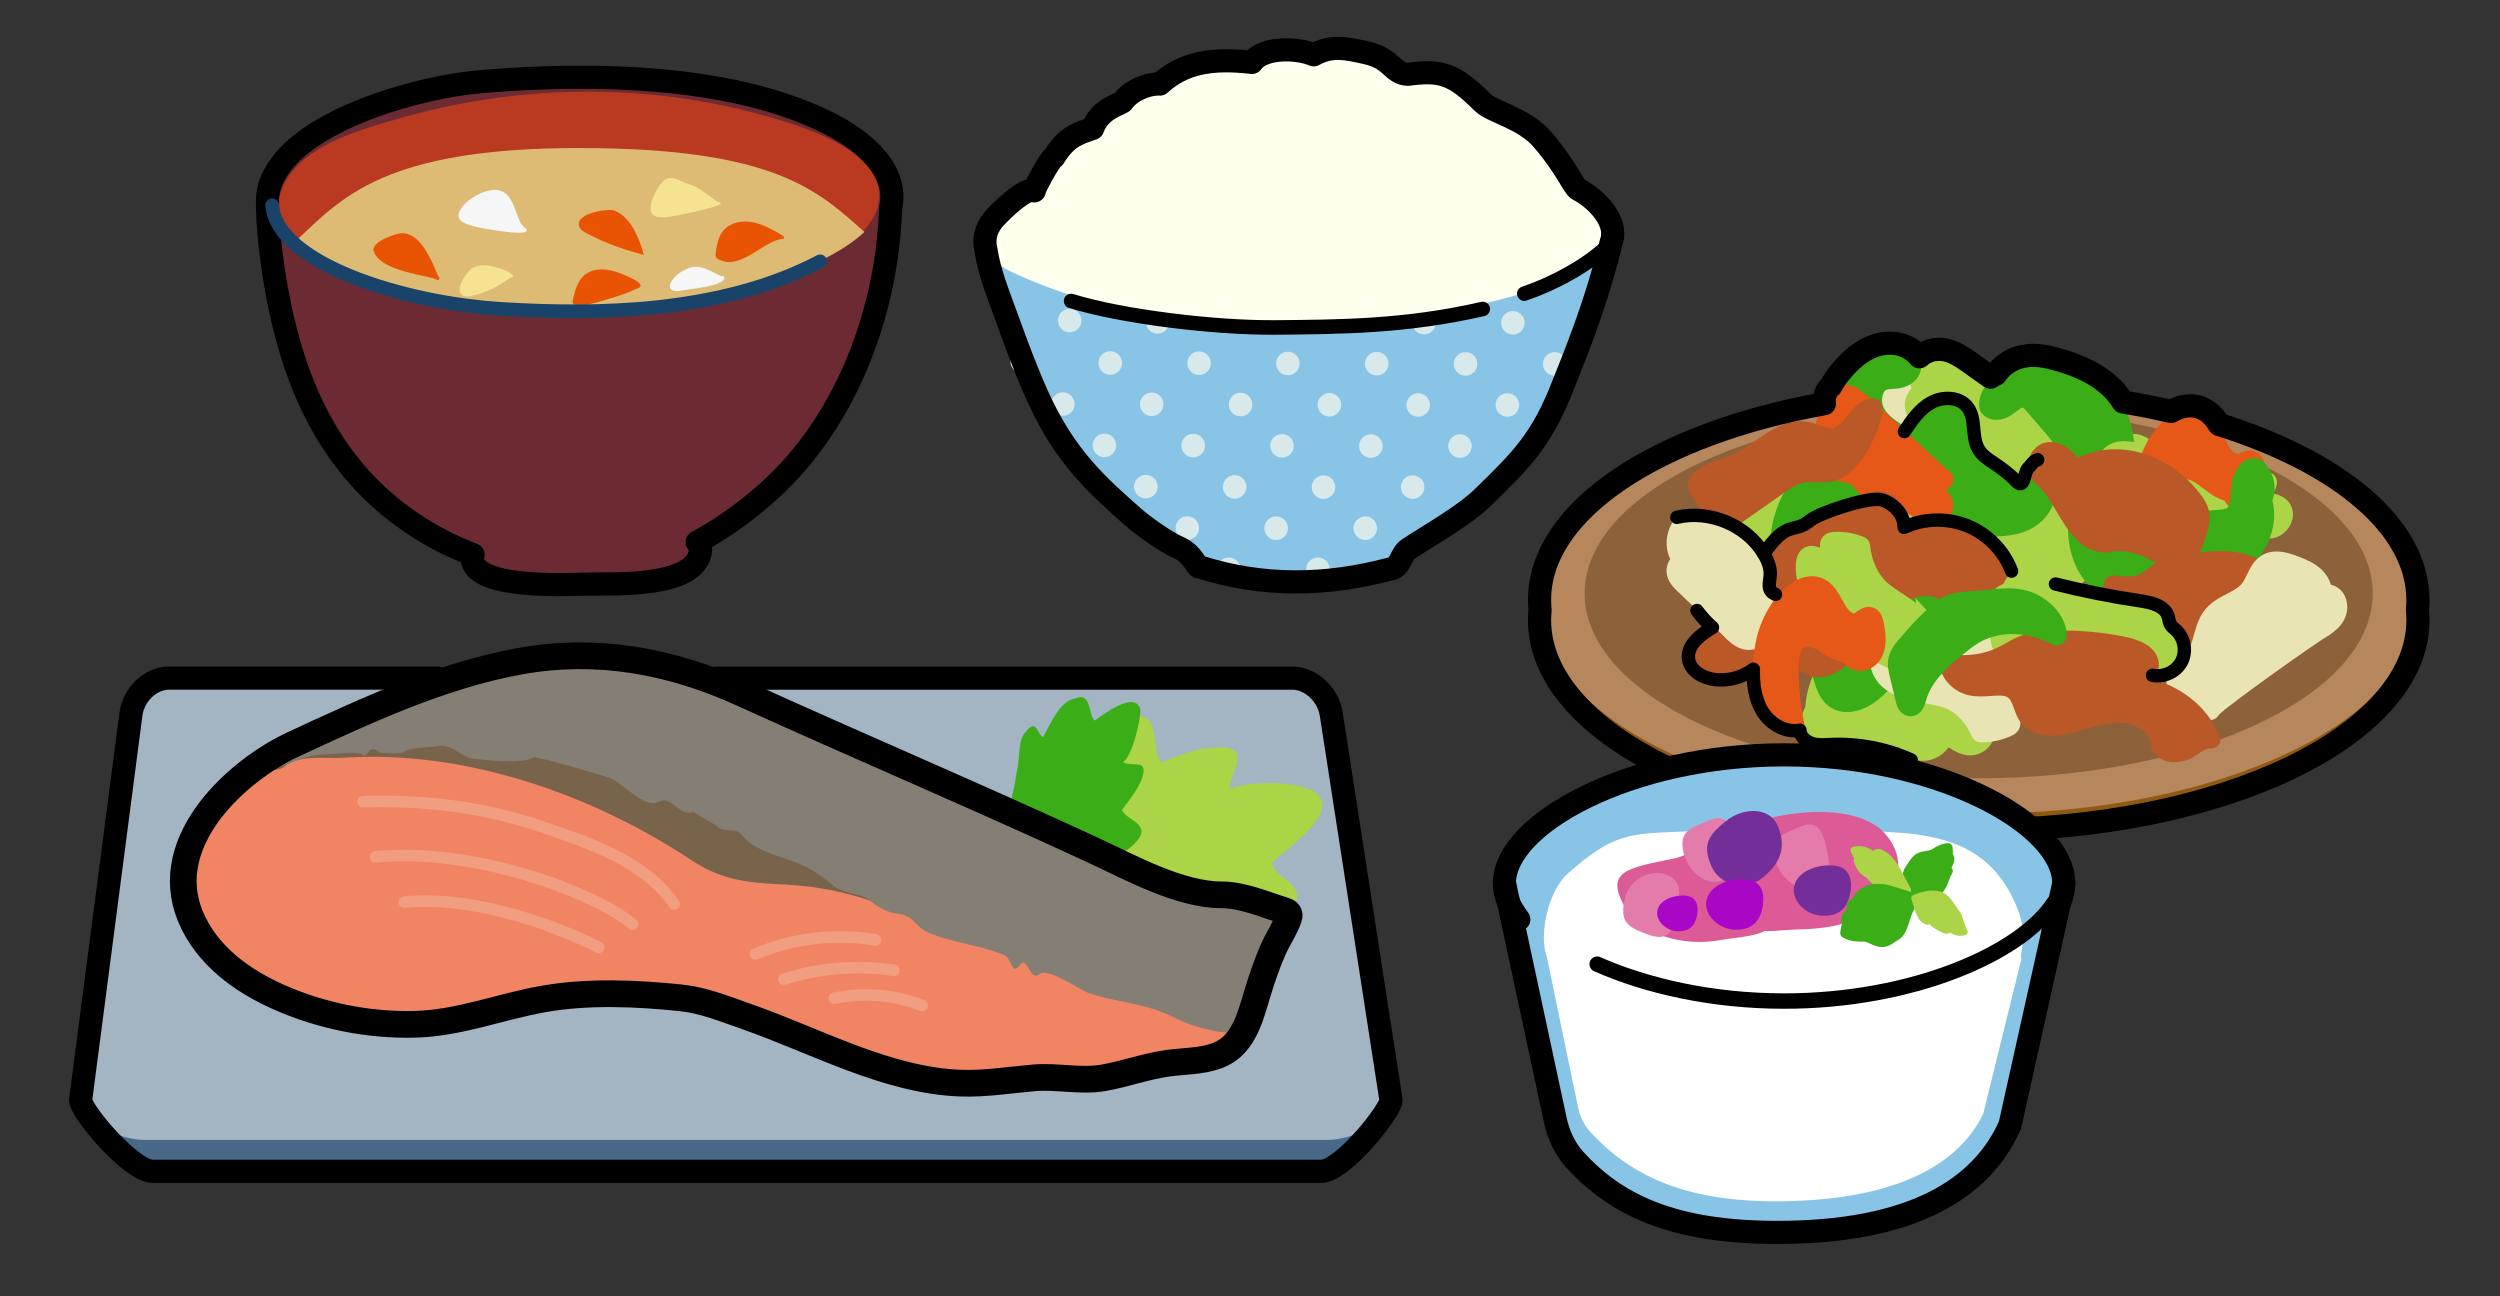 <?xml version="1.0" encoding="UTF-8"?><svg id="_レイヤー_2" xmlns="http://www.w3.org/2000/svg" xmlns:xlink="http://www.w3.org/1999/xlink" viewBox="0 0 540 280"><rect x="0" y="0" width="540" height="280" fill="#333333" stroke="none"/><defs><clipPath id="clippath"><rect width="540" height="280" style="fill:none; stroke-width:0px;"/></clipPath></defs><g id="txt"><g style="clip-path:url(#clippath);"><path d="M212.49,53.99s.03-.05.05-.07c-.02-.19-.03-.36-.03-.52-.05.18-.06.37-.01.59Z" style="fill:#efeccd; stroke-width:0px;"/><path d="M212.86,52.81c-.19.17-.29.37-.35.59,0,.17.02.33.03.52.13-.17.79-1.12.32-1.11Z" style="fill:#efeccd; stroke-width:0px;"/><path d="M318.85,33.33c-8.24-1.01-16.3-1.86-24.29-2.18-7.33-.61-13.81.11-21.22.21-5.97.32-12.4.56-19.04,1.38-7.41.79-14.43,4.12-21.85,6.16-5.37.96-13.31,4.24-17.64,8.56-2.22,2.3-2.74,4.8-2.16,7.11.68,4.82,2.67,9.63,4.29,14.15,2.11,5.86,4.26,11.73,6.81,17.41,6.03,13.38,13.18,19.54,20.65,26.18,2.1,1.86,7.01,5.4,9.87,6.64,3.2,1.38,3.89,4.56,4.61,4.19,13.5,4.25,26.99,4.18,41.17.39,2.03-.06,2.16-3.15,3.85-4.3,4.59-3.02,11.98-7.15,16.01-11.07,8.54-8.3,12.86-12.54,17.54-24.68,2.97-7.39,5.72-14.51,8.06-22.48.82-2.8,1.64-5.6,2.2-8.1,4.04-11-22.23-18.21-28.87-19.57ZM219.29,47.16c2.07-.5,4.98-2.89,7.59-3.83,2.53-.95,5.71-1.39,8.24-2.06,4.67-1.29,9.7-2.43,14.57-3.2,9.9-1.67,19.95-4.03,29.79-4.16.01-.27-.18-.74.29-.74.38.83,9.61.69,11.84.79,3.93.2,7.86.15,11.75.48,7.8.62,15.45,4.03,23.15,6,1.73.44,9.78,1.45,10.68,3.32.8,1.64,6.09,1.54,6.38,3.83.15,1.19,1.17,1.68,1.34,3.09-1.13.23-2.28.49-2.85,0-1.29-1.11-4.31.29-5.84.31-2.11.02-4.24-.55-6.41-.52-1.06.02-8.47,1.02-9.04.52-1.35-1.19-9.46.1-11.19.12-3.54.05-7.11.41-10.67.45-14.15.18-28.61-.07-42.57.12-13.6.18-28.02.16-41.6.38.41-2.25,3.07-3.94,4.54-4.89Z" style="fill:#88c4e6; stroke-width:0px;"/><line x1="220.79" y1="78.07" x2="247.46" y2="55.12" style="fill:none; stroke:#d8e9ec; stroke-dasharray:0 0 0 13.54; stroke-linecap:round; stroke-linejoin:round; stroke-width:5.08px;"/><line x1="229.58" y1="87.28" x2="252.88" y2="67.07" style="fill:none; stroke:#d8e9ec; stroke-dasharray:0 0 0 13.54; stroke-linecap:round; stroke-linejoin:round; stroke-width:5.08px;"/><line x1="238.54" y1="96.2" x2="270.83" y2="68.19" style="fill:none; stroke:#d8e9ec; stroke-dasharray:0 0 0 13.54; stroke-linecap:round; stroke-linejoin:round; stroke-width:5.08px;"/><line x1="247.5" y1="105.12" x2="289.83" y2="68.41" style="fill:none; stroke:#d8e9ec; stroke-dasharray:0 0 0 13.54; stroke-linecap:round; stroke-linejoin:round; stroke-width:5.08px;"/><line x1="256.46" y1="114.05" x2="322.14" y2="57.07" style="fill:none; stroke:#d8e9ec; stroke-dasharray:0 0 0 13.54; stroke-linecap:round; stroke-linejoin:round; stroke-width:5.08px;"/><line x1="265.42" y1="122.97" x2="337" y2="60.87" style="fill:none; stroke:#d8e9ec; stroke-dasharray:0 0 0 13.54; stroke-linecap:round; stroke-linejoin:round; stroke-width:5.08px;"/><line x1="284.67" y1="122.96" x2="336.28" y2="78.2" style="fill:none; stroke:#d8e9ec; stroke-dasharray:0 0 0 13.54; stroke-linecap:round; stroke-linejoin:round; stroke-width:5.08px;"/><path d="M339.91,38.99c-1.71-2.64-4.56-6.26-5.38-5.85.96-.48-5.58-6.57-6.08-7.02-3.24-2.9-2.57-2.78-6.32-4.91-5.5-3.13-9.29-4.34-15.45-5.62-6.22-1.29-8.59-3.57-14.74-4.91-.16-.03-5.46-1.13-5.62-1.17-.49.05-.99.1-1.48.11-2.63.05-1.57-.73-4.37-.34-1.44.65-7.11,2.43-8.66,2.34-.42-.02-3.79.93-4.2.83-3.52.68-3.22-.78-6.8.11-.26.17-4.39,2.63-4.68,2.8-1.73,1.04-2.18.47-4.35,1-.16.06.16-.06,0,0-.57.2-3.25,1.71-3.84,1.82-1.41.27-2.91,1.95-4.37,2.1-.51.22-1.03.42-1.54.66-.67.31-1.34.63-2.01.95-1.39.93-2.23,4.6-4.01,5.89-1.46,1.06-5.77,1.31-7.25,2.34-1.38,3.48-1.72,6.98-5.46,8.93-.19.1-.37.19-.56.29-.49.25-.99.48-1.49.7.01.04.01.08.03.12,0,0-.06-.03-.16-.07-.06.03-.12.05-.19.07-.78.61-1.57,1.22-2.36,1.82-.25.71-.91,1.21-1.52,1.25-.06.05-.12.1-.18.15-.67.91-4.04,6.31-4.02,6.32-.01,0,.38,1.8.24,1.77.12.02.35.08.66.15-.59,2.61-.92,3.85,3.6,6.53,7.47,3.88,22.55,8.83,30.64,9.91,18.11,2.5,28.98,3.38,47.79,1.46,8.35-.81,52.79-6.21,52.57-20.12-.05-3.14-5.27-8.31-8.44-10.41Z" style="fill:#ffe; stroke-width:0px;"/><path d="M340.85,40.86c-.96-.5-2.65-4.94-7.72-10.77-4.06-4.66-10.8-5.89-12.87-7.96-6.32-6.32-9.13-7.02-16.15-6.08-3.63-.24-3.23-3.39-9.13-4.68-3.93-.86-7.32-1.73-11.23.47-3.14-1.43-10.84-1.9-13.34,1.64-8.63-.99-14.74,0-19.89,4.68-2.68-.16-6.48,1.53-7.96,3.74-.42.63-4.91,1.4-6.55,5.85-3.51,1.17-5.7,1.9-8.39,6.23-.77.19-4.45,7.13-4.21,7.25-1.81-.89-6.6,3.83-8.28,5.57-1.96,2.03-2.61,4.23-2.33,6.31,0,.07,0,.14.03.2.04.24.09.47.15.71.69,4.78,2.66,9.55,4.28,14.04,2.11,5.86,4.26,11.73,6.81,17.41,6.03,13.39,13.18,19.54,20.65,26.18,2.1,1.86,7.01,5.4,9.87,6.64,3.2,1.38,3.89,4.56,4.61,4.19,13.5,4.25,26.99,4.18,41.17.39,2.03-.07,2.16-3.15,3.85-4.3,4.59-3.02,11.98-7.15,16.01-11.07,8.54-8.3,12.86-12.54,17.54-24.68,2.97-7.39,5.72-14.51,8.06-22.48.81-2.77,1.62-5.54,2.18-8.01,1.65-4.33-3.07-9.33-7.16-11.46Z" style="fill:none; stroke:#000; stroke-linecap:round; stroke-linejoin:round; stroke-width:5px;"/><path d="M329.25,63.42c5.66-1.87,13.77-5.98,18.53-10.83" style="fill:none; stroke:#000; stroke-linecap:round; stroke-linejoin:round; stroke-width:3.14px;"/><path d="M231.36,65.01c11.14,3.45,31.19,5.83,44.08,5.72,14.3-.12,28.22-.19,44.84-3.99" style="fill:none; stroke:#000; stroke-linecap:round; stroke-linejoin:round; stroke-width:3.14px;"/><path d="M189.79,40.13l-129.95,1.88c-.78-1.56-2.27.26-2.04,3.88.14,3.52.41,7.18.9,10.81,2.35,17.26,7.15,33.92,18.7,47.03,6.63,7.52,15.31,13.39,24.82,17-.09.31-.16.64-.19.99.7,6.56,20.87,5.41,25.37,5.34,5.94-.07,23.14.72,23.96-7.31-.07-.65-.34-1.23-.76-1.74,6.06-3.24,11.78-7.54,16.55-12,16.9-15.81,25.6-41.03,25.28-64.24-.03-1.96-1.92-3.75-2.64-1.64Z" style="fill:#6c2b32; stroke-width:0px;"/><path d="M124.68,18.74c-36.58.53-66.08,12-65.9,25.61.19,13.62,29.97,24.22,66.55,23.69,36.57-.52,66.07-11.99,65.88-25.61-.18-13.59-29.98-24.21-66.54-23.69Z" style="fill:#b93a21; stroke-width:0px;"/><path d="M181.48,27.94c-24.57-13.94-58.19-12.58-84.92-8-12,2.05-27.87,5.91-35.77,16.41-9.97,13.25,7.25,22.51,17.2,26.48,14.1,2.93,27.45,6.55,41.96,6.8,14.07.24,28.8-1.38,42.41-5.09,9.16-2.5,21.1-5.86,27.5-13.71,7.01-8.6-.22-18.27-8.37-22.89ZM189.28,45.65c-2.88,6.77-10.36,9.74-15.85,12.03-6.08,2.61-11.4,4.34-17.91,5.64-12.95,2.94-26.8,3.83-40.76,3.45-7.31-.31-15.61-1.56-22.82-2.95-4.49-1.12-8.73-2.19-13.05-3.77-.84-.3-2.58-1.04-3.95-1.63-2.02-.85-2.9-1.53-4.69-2.54-4.99-2.75-12.42-7.29-9.46-14.73,3.57-9.59,16.76-13.03,25.25-15.5,24.82-7.24,52.04-7.88,77.05-1.21,8.8,2.34,30.83,8.27,26.19,21.2Z" style="fill:#6c2b32; stroke-width:0px;"/><path d="M125.2,31.97c-42.22,0-51.36,10.76-61.11,19.9,9.98,8.86,33.8,14.86,61.53,14.46,27.72-.4,51.35-7.09,61.09-16.23-9.98-8.86-19.29-18.12-61.51-18.12Z" style="fill:#debb75; stroke-width:0px;"/><path d="M168.55,50.59c-1.57-.92-3.17-1.81-4.9-2.32-1.87-.55-3.93-.62-5.69.22-2.57,1.22-3.07,3.75-3.39,6.36-.05.44.01.77.3.96,4.88,3.16,10.09-4.1,14.52-4.26.03-.37-.17-.56-.48-.74-.12-.07-.24-.14-.36-.21Z" style="fill:#e95404; stroke-width:0px;"/><path d="M94.07,58.26c-1.36-3.22-3.66-7.89-7.21-7.89-1.22,0-6.74,1.81-6.15,3.83,1.19,4.05,9.8,5.04,13.13,5.98.62.18.65.59.95.17.33-.46-.03-.4-.3-1.06-.13-.32-.27-.67-.43-1.03Z" style="fill:#e95404; stroke-width:0px;"/><path d="M138.39,52.85c-.43-1.22-.98-2.43-1.59-3.5-.94-1.63-2.26-3.09-3.95-3.82-1.54-.67-9.28.66-7.6,3.68.27.49.77.78,1.24,1.05,3.32,1.82,7.08,3.26,10.68,4.27.63.18,1.32.37,1.89.57-.17-.74-.4-1.5-.67-2.25Z" style="fill:#e95404; stroke-width:0px;"/><path d="M137.94,61.03c-.92-.8-3.03-1.61-3.59-1.84-1.91-.8-4.03-1.31-6.04-.8-2.73.68-3.8,2.99-4.37,5.59-.08.35-.23.73-.27,1.11-.2,2.18,7.23-.33,8.03-.59,1.67-.54,3.56-1.02,5.13-1.86.34-.18,1.45-.4,1.53-.87.04-.23-.13-.49-.42-.74Z" style="fill:#e95404; stroke-width:0px;"/><path d="M113.13,48.98c-.19-.27-.54-.48-.71-.87-1.51-3.41-1.78-6-4.33-6.92-2.51-.9-7.16,1.64-8.55,3.94-1.69,2.79,1.34,3.34,3.47,3.9,1.23.33,10.31,1.97,10.71.88.21-.53-.19-.36-.59-.93Z" style="fill:#f6f6f6; stroke-width:0px;"/><path d="M149.58,45.84c2.67-.6,6.04-1.44,6.07-1.8.05-.57-.44-.26-.99-.67-1.85-1.35-3.82-2.99-6.03-3.65-1.85-.55-3.37-1.94-5-.89-1.46.95-4.1,5.83-2.69,7.45,1.04,1.2,4.2.44,5.5.22.32-.05,1.62-.32,3.15-.67Z" style="fill:#f6e391; stroke-width:0px;"/><path d="M155.44,59.51c-2.29-1.13-4.36-2.58-6.99-1.48-3.79,1.59-5.92,5.88-.5,4.61,1.17-.27,8.69-.86,8.49-2.66-.06-.56-.4-.17-1-.47Z" style="fill:#f6f6f6; stroke-width:0px;"/><path d="M109.98,58.85c-1.05-.65-2.71-1.11-3.62-1.33-1.41-.34-2.94-.33-4.23.34-1.22.63-4.16,4.85-2.19,5.95.56.31,1.24.23,1.87.11,2.6-.51,5.05-1.63,7.25-3.15.35-.24.66-.42.91-.6.27-.2.62-.27.89-.44-.13-.33-.46-.62-.87-.88Z" style="fill:#f6e391; stroke-width:0px;"/><path d="M181.48,27.94c-24.57-13.94-63.63-11.54-78.3-10.23-12.12,1.08-34.51,7.22-42.41,17.72-2.21,2.94-3.08,5.68-2.99,8.22-.02.41-.02.85,0,1.33.14,3.52.41,7.18.9,10.81,2.35,17.26,7.15,33.92,18.7,47.03,6.63,7.53,15.31,13.39,24.82,17-.09.31-.16.64-.19.99.7,6.56,20.87,5.41,25.37,5.34,5.94-.07,23.14.72,23.96-7.31-.07-.65-.34-1.23-.76-1.74,6.06-3.24,11.78-7.54,16.55-12,15.92-14.89,24.55-38.13,25.24-60.17,1.67-7.11-4.31-13.24-10.91-16.98Z" style="fill:none; stroke:#000; stroke-linecap:round; stroke-linejoin:round; stroke-width:5px;"/><path d="M58.79,44.35c.96,12.35,27.72,21.07,49.82,22.4,20.24,1.22,47.08,1,68.54-10.3" style="fill:none; stroke:#1a4369; stroke-linecap:round; stroke-linejoin:round; stroke-width:2.96px;"/><path d="M332.53,134.85c0,25.01,42.48,45.29,94.87,45.29s94.87-20.27,94.87-45.29-42.47-45.29-94.87-45.29-94.87,20.28-94.87,45.29Z" style="fill:#905912; stroke-width:0px;"/><path d="M332.53,130.48c0,25.01,42.48,45.29,94.87,45.29s94.87-20.28,94.87-45.29-42.47-45.28-94.87-45.28-94.87,20.27-94.87,45.28Z" style="fill:#b6865c; stroke-width:0px;"/><path d="M342.29,128.19c0,22.04,38.1,39.91,85.11,39.91s85.11-17.87,85.11-39.91-38.1-39.92-85.11-39.92-85.11,17.87-85.11,39.92Z" style="fill:#8d6139; stroke-width:0px;"/><path d="M437.77,136.74c-1.52,0-3.03-.77-4.08-2.06-1.72,1.22-3.8,1.91-5.99,1.91-3.36,0-6.36-1.58-8.25-4.32-.41-.6-.5-1.37-.25-2.05.26-.68.83-1.2,1.54-1.38.09-.02.18-.05.28-.07-.34-4.13,1.37-10.77,1.52-11.13,1.71-4.01,4.26-8.08,6.73-11.91.83-2.31,1.82-4.53,2.93-6.61,2.15-4.03,6.01-6.63,9.83-6.63,2.53,0,4.8,1.07,6.6,3.05.08-.12.16-.23.24-.35.46-.67.94-1.36,1.49-2.01,1.62-1.93,3.57-2.99,5.51-2.99.57,0,1.14.09,1.68.28,1.27.43,2.37,1.48,3.02,2.89.06.12.11.24.16.37h.05c1.79,0,3.52.87,4.64,2.33,1.77,2.33,2.18,5.86,1.03,9.01-.93,2.58-2.63,4.53-4.14,6.26-5.42,6.21-11.22,13.07-17.73,20.98-1.36,1.65-3.41,4.14-6.38,4.42-.14.01-.28.02-.42.02Z" style="fill:#abd446; stroke-width:0px;"/><path d="M415.4,164.35c-1.4,0-2.71-.47-3.78-1.36-.56-.47-1.02-1.01-1.42-1.59-1.08.33-2.31.4-3.42.4-2.69,0-5.96-.48-8.24-.89-1.71-.3-2.93-.52-3.81-.75-.59.27-1.38.62-2.34.62-.11,0-.23,0-.34-.02-1.22-.11-2.21-.73-2.78-1.74-1.21-2.18.13-5.2.57-6.08.03-.06.06-.11.09-.16.51-7.57,5.21-14.58,11.6-17.04.66-.25,1.29-.38,1.88-.38,1.29,0,2.39.61,3.01,1.66.34.58.47,1.18.53,1.67,1.17-.31,2.99-1.3,4.15-1.93,1.2-.65,2.14-1.17,2.93-1.39,1.42-.41,2.93-.62,4.48-.62,4.23,0,8.63,1.52,12.39,4.29,2.35,1.73,3.94,4.83,2.43,7.41-.9,1.55-2.37,1.94-3.35,2.19-.29.08-.7.18-.81.27-.16.12-.42.85-.32,1.74.11.91.51,1.85.93,2.84l.24.58c.61,1.5,1.18,3.28.69,5.16-.61,2.32-2.74,3.93-5.19,3.93h0c-.2,0-.41-.01-.61-.03-1.56-.18-2.9-.95-4-1.71-1.31,1.82-3.36,2.92-5.51,2.92Z" style="fill:#abd446; stroke-width:0px;"/><path d="M423.02,105.87c-.88-.01-1.68-.54-2.02-1.36-1.07-2.54-2.91-4.64-5.04-5.76-1.06-.56-2.85-.89-4.74-1.24-4.49-.84-10.64-1.98-12.03-7.91-.29-1.22-.07-2.62.63-3.93,2.4-4.48,7.51-4.48,9.18-4.48.59,0,1.18.02,1.76.06,4.93.3,10.03.65,15.16,1.05.38-.16.79-.24,1.22-.24,1.95,0,3.39,1.69,4.07,2.69l2,2.98c.41.61.49,1.38.23,2.06-.1.25-.23.47-.4.66.07.12.41.63.41.63.74,1.13,1.31,2.4,1.69,3.77.68,2.48-.26,3.79-.88,4.35-.76.7-1.68.8-2.08.84-.36.04-.72.07-1.08.09.24.44.6,1.24.37,2.22-.13.61-.55,1.5-1.78,2.08-2.04.96-4.28,1.46-6.5,1.46h-.17Z" style="fill:#e8e4b3; stroke-width:0px;"/><path d="M444.33,114.39c-.09,0-.18,0-.28-.02-.74-.09-1.38-.55-1.71-1.21-.94.2-2.19.33-3.87.33-.39,0-2.37-.01-3.13-.23-2.96-.95-6.1-2.64-8.67-4.03-1.59-.35-3.16-.84-4.67-1.45-2.94-1.2-5.28-3.92-6.09-7.09-.59-2.29-.36-4.58.64-6.66-.07-.04-.14-.07-.21-.11-.54-.29-1.08-.57-1.6-.91-2.1-1.38-3.3-3.41-3.3-5.57,0-1.14.42-2.27,1.18-3.18.07-.08.14-.16.22-.24-.39-1.44-.27-3.1.47-4.46,1.08-1.98,3.2-3.2,5.54-3.2.35,0,.7.03,1.04.08,2.13.34,3.88,1.57,5.28,2.55,5.28,3.69,10.78,7.69,16.82,12.23,1.22.91,3.26,2.45,3.95,5.02.36,1.39.12,2.98-.61,4.23.92,1.13,1.63,2.54,2.06,4.13.86,3.2.4,6.5-1.22,8.85-.42.61-1.1.96-1.82.96Z" style="fill:#abd446; stroke-width:0px;"/><path d="M425.45,145.09c-.09,0-.18,0-.28-.02-.74-.09-1.38-.55-1.71-1.21-.94.2-2.19.33-3.88.33-.39,0-2.36-.01-3.12-.23-2.96-.95-6.1-2.64-8.67-4.04-1.59-.35-3.16-.84-4.67-1.45-2.94-1.2-5.28-3.92-6.09-7.09-.59-2.29-.36-4.59.64-6.66-.07-.04-.14-.08-.22-.11-.54-.28-1.08-.57-1.59-.91-2.1-1.38-3.3-3.41-3.31-5.57,0-1.14.42-2.27,1.18-3.18.07-.08.14-.16.22-.24-.4-1.44-.27-3.1.47-4.46,1.08-1.98,3.2-3.2,5.54-3.2.35,0,.7.03,1.04.08,2.12.34,3.88,1.57,5.28,2.55,5.26,3.68,10.76,7.68,16.82,12.23,1.22.92,3.26,2.45,3.95,5.02.36,1.39.12,2.98-.61,4.23.92,1.13,1.63,2.54,2.06,4.13.86,3.2.4,6.51-1.22,8.85-.42.61-1.1.96-1.83.96Z" style="fill:#abd446; stroke-width:0px;"/><path d="M424.19,137.99c-.45,0-.91-.14-1.3-.42-6.49-4.72-12.11-11.13-16.24-18.53-.04-.07-.07-.14-.11-.22l-.75-1.77c-2.9-2.76-4.25-7.36-3.37-11.66.1-.46.21-.92.33-1.37.19-.73.37-1.42.4-2.03.07-1.96-1.34-3.36-3.67-5.42-2.39-2.12-5.36-4.75-4.98-9,.22-2.52,1.62-4.57,2.83-6.07,2.43-3.03,4.88-4.95,7.48-5.89,1.09-.39,2.21-.59,3.33-.59,2.47,0,4.69.96,6.27,2.71.44.48.64,1.14.56,1.78-.34,2.63-2.68,4.1-4.85,4.38-.39.05-.78.08-1.18.1-.7.04-1.31.08-1.65.3-.69.46-1.05,2.28-.49,3.59.66,1.53,2.13,2.6,3.58,3.55,1.34.89,2.96,1.95,3.86,3.9,1.14,2.46.63,5.1.18,7.42-.16.82-.31,1.59-.38,2.32-.34,3.26.85,6.64,1.9,9.62.64,1.83,1.31,3.72,2.4,4.89,1.55,1.66,4.03,1.94,6.65,2.24.47.05.94.11,1.4.17,1.72.22,4.03,1.1,5.35,2.9.85,1.16,1.16,2.51.91,3.91-.28,1.57-1.26,2.7-1.79,3.3-1.65,1.89-3.4,3.67-5.2,5.31-.42.38-.95.58-1.49.58Z" style="fill:#3aad17; stroke-width:0px;"/><path d="M398.96,153.81c-1.73,0-3.28-.6-4.49-1.74-1.58-1.5-2.22-3.58-2.77-5.41-.15-.5-.3-.99-.47-1.46-.53-1.51-1.38-2.25-1.61-2.27-.15.05-.31.12-.48.18-.57.23-1.28.52-2.1.52-1.07,0-2.02-.51-2.6-1.4-.54-.83-.58-1.7-.6-2.22-.08-2.41.06-5.46,1.84-7.72.99-1.25,2.54-2,4.15-2,1.96,0,3.58,1.12,4.22,2.84,1.78.72,3.17,2.15,4.34,3.36l.49.5c1.09,1.11,2.14,1.77,2.81,1.77.12,0,.22-.02.33-.07.36-.15,1.26-.87,1.92-4.18.81-4.06,1.2-8.18,1.16-12.26,0-.6.23-1.17.65-1.59.42-.42.98-.66,1.57-.66h.01c2.53.01,4.59,2.07,5.67,5.65,2.88,9.61-.79,21.13-8.37,26.24-1.82,1.24-3.84,1.92-5.67,1.92h0Z" style="fill:#3aad17; stroke-width:0px;"/><path d="M450.29,111.67c-2.94,0-5.3-1.63-6.03-4.15-.56-1.93.01-3.7.47-5.13.21-.63.4-1.23.47-1.76.33-2.36-1.42-4.78-3.36-7.05-1.08-1.26-3.89-4.52-3.89-4.52-.25-.29-.83-.96-1.08-1.04-.26.02-1.07.63-1.5.96l-.49.37c-.68.5-2.06,1.34-3.68,1.34-1.31,0-2.46-.56-3.24-1.58-.25-.33-.41-.73-.45-1.14-.16-1.66.39-3.41,1.48-4.69.6-.7,1.32-1.22,2.1-1.53,1.53-2.32,4.08-3.8,7.03-4.05.34-.03.69-.05,1.03-.05,2.13,0,4.19.56,5.95,1.08,7.78,2.3,12.58,6.03,14.67,11.4.75,1.92,1.16,4.08,1.27,6.8.11,2.36-.04,4.26-.49,5.97-1.24,4.76-5.2,8.36-9.63,8.75-.21.02-.42.03-.64.03Z" style="fill:#3aad17; stroke-width:0px;"/><path d="M477.58,119.27c-1.77,0-3.44-.59-4.91-1.12-1.25-.44-2.43-.86-3.43-.86-.15,0-.31,0-.46.03-.51.08-1.11.32-1.75.57-1.05.42-2.25.9-3.64.9-.3,0-.59-.02-.9-.07-3.14-.49-5.04-3.34-6.58-5.98-.89-1.53-1.89-3.26-2.21-5.38-.18-1.17-.09-2.53.35-3.74-.74-.88-1.16-2.04-1.13-3.16.05-2.19,1.52-4.14,3.65-4.85.67-.22,1.38-.33,2.18-.33s1.53.1,2.2.2c1.06.08,4.24.8,15.45,3.44,5.31,1.25,11.88,2.8,13.17,3.01h.03c.11,0,.23,0,.35.03,1.16.18,1.98,1.25,1.87,2.43-.08.85-.48,1.56-.96,2.2,1.58.29,3.21.95,4,2.65.63,1.33.56,2.83-.19,4.21-.82,1.5-2.35,2.64-3.83,2.83-.31.04-.62.06-.92.06h0c-.74,0-1.45-.1-2.08-.19-.53-.07-1.03-.15-1.47-.15-.09,0-.18,0-.28.01-.9.08-1.85.64-2.94,1.3-1.28.77-2.73,1.64-4.51,1.89-.36.05-.71.08-1.07.08Z" style="fill:#abd446; stroke-width:0px;"/><path d="M399.33,126.94c-1.77,0-3.44-.59-4.91-1.12-1.25-.44-2.43-.86-3.44-.86-.15,0-.31,0-.46.03-.51.08-1.11.32-1.75.57-1.05.42-2.25.9-3.65.9-.3,0-.59-.02-.89-.07-3.14-.49-5.04-3.34-6.58-5.98-.84-1.46-1.89-3.26-2.21-5.38-.18-1.17-.09-2.53.35-3.74-.74-.88-1.16-2.04-1.13-3.16.05-2.19,1.52-4.14,3.65-4.85.67-.22,1.38-.33,2.18-.33s1.53.1,2.2.2c1.06.08,4.23.8,15.41,3.43,5.33,1.26,11.91,2.81,13.22,3.02h.04c.11,0,.22,0,.34.03,1.17.18,1.99,1.25,1.88,2.43-.08.85-.48,1.56-.96,2.2,1.58.29,3.21.95,4,2.65.63,1.33.56,2.83-.19,4.21-.82,1.5-2.36,2.64-3.83,2.83-.31.04-.62.06-.92.06h0c-.74,0-1.45-.1-2.07-.19-.53-.07-1.03-.15-1.47-.15-.09,0-.19,0-.28.01-.9.08-1.85.64-2.94,1.3-1.28.77-2.73,1.64-4.51,1.89-.35.05-.71.07-1.07.07Z" style="fill:#abd446; stroke-width:0px;"/><path d="M407.05,117.03c-3.49-.2-5.56-3.47-6.79-5.42-.86-1.36-1.93-3.05-2.28-5.18-.19-1.17-.11-2.51.3-3.74-.74-.83-1.15-1.93-1.13-3.04.04-2.08,1.39-4.11,3.38-5.05,1.42-.68,2.86-.73,4.11-.73h.14c.15-.02.31-.02.5-.02,1.87,0,9.23.75,16.34,1.47,5.26.53,11.22,1.14,12.2,1.14-.77.01-1.91.72-2.02,2.02l4.43.39c-.08.89-.49,1.69-.99,2.42,1.3.11,3.21.57,4.09,2.46.61,1.29.57,2.81-.11,4.27-.76,1.62-2.23,2.95-3.65,3.31-.83.21-1.6.24-2.18.24-.29,0-.58,0-.87-.02-.25,0-.49-.02-.74-.02-.43,0-.73.03-.99.08-.94.2-1.95.95-3.02,1.74-1.28.95-2.72,2.02-4.5,2.47-.62.16-1.28.24-1.96.24-1.45,0-2.79-.34-4.08-.68-1.07-.28-2.09-.54-2.98-.54-.33,0-.62.04-.9.11-.53.14-1.15.45-1.79.79-1.2.62-2.56,1.32-4.2,1.32-.1,0-.21,0-.31,0Z" style="fill:#abd446; stroke-width:0px;"/><path d="M469.38,122.21c-2.21,0-4.26-1.61-5.77-4.53-4.48-8.64-2.95-20.5,3.42-26.45,1.84-1.73,4-2.68,6.08-2.68,1.37,0,2.64.41,3.77,1.22,1.75,1.25,2.72,3.18,3.58,4.87.23.46.46.92.71,1.35.78,1.4,1.79,2.15,2.12,2.16.09-.04.22-.12.36-.19.56-.28,1.32-.67,2.24-.67s1.76.39,2.38,1.09c.63.71.82,1.56.92,2.02.54,2.47.92,5.32-.44,7.65-.86,1.48-2.49,2.39-4.25,2.39s-3.23-.88-4.04-2.33c-1.81-.48-3.34-1.67-4.73-2.74l-.59-.45c-1.67-1.26-2.58-1.39-2.9-1.39-.2,0-.3.05-.37.09-.28.18-.96.93-1.01,4.1-.05,3.96.3,7.94,1.06,11.81.12.6-.01,1.22-.36,1.72-.35.5-.89.83-1.49.92-.22.03-.44.05-.66.05Z" style="fill:#e55817; stroke-width:0px;"/><path d="M390.5,133.2c-2.08,0-4.02-1.41-5.48-3.98-4.56-7.98-3.27-19.45,2.99-26.67,2.17-2.49,4.76-3.91,7.11-3.91.91,0,1.79.21,2.59.61,1.94.98,2.97,2.84,3.89,4.48.23.41.45.82.69,1.2.68,1.11,1.5,1.58,1.77,1.58.2-.11.35-.23.5-.34.66-.49,1.57-1.16,2.74-1.16.77,0,1.51.3,2.08.86.72.7.93,1.6,1.04,2.08.53,2.33.97,5.33-.31,7.93-.9,1.83-2.82,3.05-4.77,3.05-1.45,0-2.69-.66-3.46-1.81-1.78-.22-3.3-1.14-4.67-1.96l-.64-.38c-.94-.55-1.8-.85-2.44-.85-.34,0-.6.08-.84.27-.53.43-1.16,1.57-1.18,4.59-.02,3.94.38,7.85,1.17,11.64.24,1.16-.46,2.3-1.59,2.61-.39.1-.79.16-1.18.16Z" style="fill:#3aad17; stroke-width:0px;"/><path d="M428.63,115.96c-4.35,0-10.57-.61-14.37-5.88-1.14-1.58-2.01-3.54-2.74-6.16-.63-2.29-.89-4.18-.84-5.97.14-4.99,3.04-9.83,7.06-11.78.99-.48,2.07-.74,3.1-.74,1.96,0,3.6.92,4.51,2.52.97,1.71.81,3.54.67,5.15-.06.69-.12,1.35-.08,1.9.17,2.16,1.97,3.78,4.62,5.54,1.57,1.04,3.14,2.09,4.71,3.14.3.2.92.62,1.15.64.26-.09.94-.95,1.31-1.42l.43-.53c.59-.73,2.21-2.43,4.36-2.43.89,0,1.73.3,2.43.87.34.27.58.64.72,1.05.83,2.57-.15,5.47-2.13,6.9-.94,2.61-3.04,4.76-5.77,5.9-2.26.95-4.62,1.13-6.84,1.23-.76.03-1.53.06-2.3.06Z" style="fill:#3aad17; stroke-width:0px;"/><path d="M465.44,134.29c-1.34,0-2.67-.19-3.95-.56-2.32-.68-4.69-2.06-7.23-4.2-2.23-1.88-3.83-3.68-5.02-5.66-3.18-5.32-3.41-12.79-.57-18.17,1.2-2.28,3.53-4.71,6.47-4.71.74,0,1.46.16,2.15.47,2.16.98,3.22,3.07,4.16,4.9.43.84.83,1.63,1.29,2.23,1.21,1.59,3.11,2.3,6.15,2.3,1.03,0,2.07-.08,2.94-.16,2.41-.22,4.81-.42,7.22-.6.72-.05,1.69-.12,2.05-.45.56-.51.68-2.14.78-3.45l.07-.88c.35-3.89,2.34-6.4,5.07-6.4.04,0,.21,0,.25,0,.47.03.92.2,1.28.5,2.5,2.05,3.4,5.83,2.27,8.67.03.08.06.17.08.26.78,3.39.12,7.08-1.84,10.36-1.63,2.71-3.85,4.76-6.17,6.81-4.94,4.32-10.88,8.72-17.46,8.72Z" style="fill:#3aad17; stroke-width:0px;"/><path d="M417.18,113.54c-.58,0-1.13-.11-1.61-.32-.89-.38-1.59-.94-2.21-1.44-.41-.33-.81-.64-1.14-.8-.6-.29-1.46-.29-2.45-.29-1.27,0-2.71,0-4.16-.64-1.73-.76-2.91-2.18-3.95-3.43-.79-.95-1.54-1.85-2.3-2.18-.34-.15-.83-.23-1.35-.32-1.1-.19-2.48-.42-3.69-1.44-2.1-1.77-2.34-4.65-2.4-7.22-.04-1.39-.09-3.12.53-4.84.32-.9.87-1.81,1.6-2.51-.13-.94.04-1.92.51-2.74.8-1.39,2.32-2.26,3.96-2.26.33,0,.66.03.98.1,1.4.3,2.46,1.14,3.3,1.82.62.45,2.1,1.8,8.18,7.51,3.7,3.47,8.71,8.16,9.79,9.02.14.08.28.17.41.28.87.75,1.03,2.04.37,2.98-.34.48-.78.83-1.25,1.08.93.89,1.7,2.05,1.6,3.55-.17,2.56-2.54,4.08-4.74,4.08h0Z" style="fill:#e55817; stroke-width:0px;"/><path d="M371.78,146.77c-3.17,0-6.14-1.71-7.76-4.46-.29-.5-.36-1.11-.19-1.66.18-.56.58-1.01,1.11-1.25,4.16-1.88,7.71-5.36,10.01-9.79.33-.63.63-1.27.93-1.91.6-1.27,1.22-2.58,2.02-3.83,1.5-2.33,3.5-4.13,5.43-5.73,5.35-4.42,11.01-8,16.82-10.64,2.04-.92,3.77-1.37,5.31-1.37,1.8,0,3.36.63,4.53,1.83,1.67,1.71,2.17,4.06,2.19,6.6,2-.65,4.09-.98,6.25-.98,6.08,0,12.02,2.71,16.29,7.43.43.47.61,1.11.5,1.74-.11.63-.51,1.16-1.07,1.46-.9.47-1.52,2.08-2.11,3.64-.24.64-.49,1.27-.76,1.87-.96,2.14-3.17,4.45-5.75,4.45h0c-.7,0-1.36-.18-1.95-.52-.04,0-.08,0-.12,0-.25,0-.5-.05-.73-.14-.54-.21-.96-.63-1.17-1.17-1.26-3.23-4.33-3.58-5.59-3.58-1.35,0-2.73.37-3.89,1.03-3.08,1.76-5.5,4.87-8.05,8.16-.66.85-1.32,1.7-1.99,2.53-3.12,3.85-6.23,5.8-9.23,5.8-.86,0-1.71-.17-2.51-.5-1.56-.64-2.74-1.81-3.78-2.85-.95-.94-1.85-1.83-2.71-2.01-.13-.02-.25-.04-.38-.04-1.21,0-2.63,1.15-4.13,2.37-1.33,1.08-2.7,2.19-4.31,2.86-1.01.42-2.09.63-3.21.63Z" style="fill:#ba5827; stroke-width:0px;"/><path d="M373.86,113.8c-.68,0-1.22-.22-1.67-.45-2.86-1.38-5.34-3.75-6.99-6.65-.37-.65-.76-1.53-.55-2.6.2-1.1.94-1.8,1.48-2.23,1.78-1.42,3.72-2.09,5.6-2.73.9-.31,1.76-.6,2.57-.97,1.59-.71,3.14-1.79,4.79-2.93,3.03-2.09,6.16-4.25,9.78-4.25.45,0,.9.03,1.34.1.98.15,1.87.46,2.74.76.95.33,1.84.64,2.59.64.25,0,.48-.04.7-.11.92-.31,1.84-1.44,2.72-2.52,1.35-1.66,2.88-3.53,5.3-3.81.07,0,.18-.01.25-.01.74,0,1.42.39,1.8,1.03,1.31,2.22-2.37,9.36-2.41,9.43-1.72,3-3.84,6.25-7.55,7.32-1.08.31-2.12.35-2.89.35-.4,0-.8-.01-1.21-.03-.36-.01-.73-.02-1.09-.02-.65,0-1.13.04-1.56.13-1.55.32-3.16,1.44-4.58,2.43-2.94,2.05-5.86,4.12-8.8,6.19-.5.35-1.26.89-2.26.91-.02,0-.06,0-.08,0Z" style="fill:#ba5827; stroke-width:0px;"/><path d="M473.63,143.32c-1.93,0-3.57-.38-5.02-1.16-.91-.49-1.67-1.1-2.41-1.69-.54-.44-1.06-.85-1.56-1.14-.66-.39-1.46-.67-2.3-.96-1.1-.38-2.35-.82-3.53-1.6-3.17-2.11-5.01-6.46-4.47-10.56.15-1.12,1.1-1.94,2.2-1.94.09,0,.18,0,.28.02.89.11,1.91.24,2.83.24s1.67-.13,2.3-.4c.67-.29,1.37-.82,2.1-1.38.77-.59,1.58-1.2,2.52-1.68,1.88-.95,3.88-1.18,5.49-1.36l1.52-.18c2.12-.26,4.12-.5,6.16-.5,3.66,0,6.82.85,9.94,2.66.5.3,1.68,1.16,3.91,2.77,2.06,1.5,5.45,3.95,6.36,4.5.42.15.81.42,1.09.82.7.98.49,2.34-.46,3.07-7.05,5.39-15.26,8.92-23.73,10.21-1.28.19-2.27.28-3.22.28h0Z" style="fill:#ba5827; stroke-width:0px;"/><path d="M471.11,124.77c-.35,0-.7-.11-1-.31-3.55-2.41-7.96-5.42-12.17-5.42-.37,0-.75.02-1.11.07-.19.02-.38.05-.57.08-.5.08-1.08.17-1.69.17-.33,0-.65-.03-.95-.08-4.69-.81-7.05-4.82-9.34-8.7-1.28-2.17-2.5-4.23-4.05-5.65l-.09-.08c-.58-.53-1.3-1.18-1.76-2.18-.58-1.26-.55-2.78.07-4.16.62-1.39,1.76-2.45,3.04-2.83.46-.14.94-.21,1.42-.21,1.69,0,3.44.85,4.95,2.38l.26.27c.22.23.56.59.76.71.11-.04.29-.12.42-.17,2.42-1.08,4.95-1.62,7.59-1.62,6.9,0,13.77,3.62,18.37,9.68.77,1.01,1.59,2.25,1.89,3.74.31,1.55.01,3-.37,4.34-.92,3.29-2.33,6.38-4.18,9.18-.26.4-.67.67-1.14.76-.11.02-.23.03-.34.03Z" style="fill:#ba5827; stroke-width:0px;"/><path d="M477.36,155.57c-.76,0-1.5-.4-1.91-1.09-.36-.61-.51-1.31-.57-2.05-.87.66-1.84,1.14-2.92,1.14h0c-.49,0-.97-.1-1.41-.3-1.14-.51-1.99-1.54-2.39-2.91-.53-1.83-.24-4.19.69-5.6.65-1,1.47-1.75,2.18-2.4.52-.48,1.01-.93,1.36-1.41.69-.94,1.07-2.31,1.47-3.75.48-1.72.98-3.5,2.08-5.06,1.39-1.97,3.34-2.97,5.06-3.86,1.39-.72,2.59-1.34,3.33-2.33.36-.48.68-1.14,1.01-1.83.65-1.35,1.38-2.89,2.84-3.92,1.01-.72,2.2-1.08,3.55-1.08,1.8,0,3.56.64,5.07,1.23,1.39.55,3.29,1.3,4.81,2.82.81.82,1.51,1.92,1.87,3.13,1.05.24,2.01.88,2.63,1.78,1.16,1.68,1.21,4.09.12,6-.81,1.41-2.03,2.32-3.01,3.04l-.12.09c-.14.1-.28.19-.44.25-1.99,1.1-20.96,14.51-23.37,16.92-.22.4-.56.74-1,.95-.31.15-.63.22-.95.22Z" style="fill:#e8e4b3; stroke-width:0px;"/><path d="M427.89,160.34c-.88-.01-1.68-.54-2.02-1.36-1.07-2.54-2.91-4.64-5.04-5.76-1.06-.56-2.85-.89-4.74-1.24-4.49-.84-10.64-1.98-12.03-7.91-.29-1.22-.07-2.62.63-3.93,2.4-4.48,7.51-4.48,9.18-4.48.59,0,1.18.02,1.76.06,4.93.3,10.03.65,15.16,1.05.38-.16.79-.24,1.22-.24,1.95,0,3.39,1.69,4.07,2.69l2,2.98c.41.61.49,1.38.23,2.06-.1.25-.23.47-.4.66.07.12.41.63.41.63.74,1.13,1.31,2.4,1.69,3.77.68,2.48-.26,3.79-.88,4.35-.76.7-1.69.8-2.08.84-.36.04-.72.07-1.08.09.24.44.6,1.24.37,2.22-.13.61-.55,1.5-1.78,2.07-2.04.96-4.28,1.46-6.5,1.46h-.17Z" style="fill:#e8e4b3; stroke-width:0px;"/><path d="M377.79,140.39c-.66,0-1.34-.13-1.96-.37-1.49-.58-2.6-1.69-3.48-2.58-3.45-3.46-6.81-6.72-9.98-9.69-.83-.79-2.22-2.09-2.39-4.13-.08-.98.2-2.01.79-2.87-.34-.68-.58-1.45-.7-2.27-.35-2.46.43-5.05,2.04-6.75.43-.45,1.01-.69,1.61-.69.21,0,.42.03.63.09.46.13.85.41,1.13.78.29-.02.57-.02.84-.02.9,0,3.15.13,4,.53,1.89.82,3.82,2.18,5.51,3.43,1.09.41,2.13.92,3.1,1.51,2.06,1.25,3.46,3.59,3.64,6.09.11,1.56-.26,3.07-1.05,4.37.24.19.47.4.69.61,1.4,1.37,2.05,3.19,1.74,4.88-.17.92-.68,1.74-1.37,2.32,0,1.1-.36,2.23-1.09,3.08-.91,1.07-2.23,1.67-3.71,1.67Z" style="fill:#e8e4b3; stroke-width:0px;"/><path d="M439.4,149.27c-.19,0-.39-.01-.58-.03-3.48-.36-5.57-3.9-6.69-5.8-.84-1.41-1.89-3.18-2.23-5.34-.18-1.21-.1-2.58.33-3.81-.74-.87-1.15-2-1.13-3.13.05-2.15,1.46-4.15,3.5-4.98.84-.34,1.73-.5,2.82-.5.53,0,1.07.04,1.6.08h0c.94.06,3.52.44,11.12,1.62,6.23.97,15.53,2.41,17.31,2.5.12-.02.24-.03.36-.03.09,0,.18,0,.27.02,1.2.14,2.06,1.23,1.95,2.43-.08.86-.48,1.62-.97,2.31,1.4.16,3.19.69,4.03,2.46.61,1.29.57,2.79-.12,4.21-.77,1.59-2.25,2.89-3.69,3.22-.57.13-1.16.19-1.87.19h0c-.39,0-.79-.02-1.18-.04-.32-.02-.64-.03-.95-.03s-.56.02-.77.06c-.93.17-1.93.88-2.99,1.63-1.28.9-2.73,1.92-4.5,2.32-.54.12-1.11.18-1.69.18-1.57,0-3-.42-4.38-.83-1.13-.33-2.2-.65-3.13-.65-.26,0-.49.02-.71.07-.51.11-1.11.4-1.75.7-1.14.54-2.44,1.16-3.98,1.16Z" style="fill:#abd446; stroke-width:0px;"/><path d="M469.69,164.65c-1.76,0-3.21-.64-4-1.69-.69-.34-1.12-.96-1.05-1.64.26-2.64-2.89-4.9-5.87-5.17-.34-.03-.67-.04-1.01-.04-2.44,0-4.96.72-7.61,1.48-.75.21-1.5.43-2.24.63-1.72.46-3.31.69-4.75.69-2.76,0-4.97-.85-6.38-2.46-.91-1.03-1.34-2.25-1.72-3.32-.35-.98-.68-1.91-1.26-2.39-.36-.3-.83-.5-2-.5-.54,0-1.14.04-1.77.09-.72.05-1.46.1-2.23.1-.81,0-1.52-.06-2.18-.18-3.68-.68-6.57-3.75-6.72-7.14-.02-.54.26-1.06.78-1.41.41-.27.92-.42,1.44-.42.14,0,.29.01.43.03.85.13,1.73.2,2.61.2,2.73,0,5.42-.64,7.8-1.86.45-.23.9-.48,1.34-.74.95-.54,1.93-1.1,3.06-1.53,2.13-.82,4.34-1.01,6.41-1.11.97-.04,1.95-.07,2.92-.07,4.45,0,8.93.45,13.33,1.35,3.88.79,6.25,2.32,7.03,4.54.6,1.74.04,3.4-.74,4.74,6.61,1.84,12.13,6.65,14.23,12.63.2.57.03,1.17-.45,1.62-.42.4-1.04.62-1.69.62-.08,0-.17,0-.25-.01h0c-.61,0-1.52.6-2.32,1.13-.41.27-.83.54-1.24.79-1.11.65-2.52,1.01-3.87,1.01Z" style="fill:#ba5827; stroke-width:0px;"/><path d="M413.14,145.68c-2.47,0-4.88-1.09-6.92-2.15-4.88-2.55-9.34-4.81-13.6-6.91-1.81,0-3.33-1.52-4.05-4.07l-.97-3.42c-.21-.73-.04-1.51.45-2.08.14-.16.3-.31.48-.42-.03-.12-.18-.64-.18-.64-.35-1.29-.51-2.65-.46-4.04.1-2.61,1.43-3.52,2.22-3.83.35-.14.74-.22,1.14-.22.43,0,.8.08,1.11.17.26.07.52.14.78.22-.07-.5-.08-1.24.35-1.97.26-.47.95-1.31,2.44-1.41.34-.02.68-.04,1.03-.04,1.94,0,3.83.38,5.63,1.12.76.32,1.29,1.03,1.36,1.86.25,2.77,1.35,5.46,3.03,7.37.81.92,2.33,1.93,3.93,2.99,4.12,2.74,9.26,6.15,8.75,12.22-.1,1.3-.76,2.55-1.86,3.51-1.3,1.14-2.87,1.73-4.67,1.73h0Z" style="fill:#abd446; stroke-width:0px;"/><path d="M412.7,154.72c-.32,0-.63-.05-.94-.16-1.69-.59-2.1-2.34-2.24-2.91l-1.31-5.45c-.25-1.07-.53-2.24-.38-3.54.24-2.01,1.47-3.49,2.2-4.37,2.13-2.56,4.42-4.98,6.79-7.21.19-.18.42-.33.65-.43,2.31-2.61,6.11-2.83,9.02-3.01l.7-.04c.76-.05,1.53-.14,2.3-.22,1.36-.15,2.78-.3,4.23-.3s2.79.16,4.03.48c4.13,1.08,8.5,4.95,8.67,9.54.03.8-.36,1.55-1.03,1.97-.36.23-.77.34-1.19.34-.35,0-.71-.08-1.03-.26-2.74-1.44-5.7-2.2-8.56-2.2-2.63,0-5.12.66-7.21,1.9-1.23.73-2.37,1.65-3.74,2.78-3.42,2.83-6.58,5.71-7.69,9.86-.75,2.81-2.38,3.23-3.29,3.23h0Z" style="fill:#3aad17; stroke-width:0px;"/><path d="M386.99,158.68c-2.11,0-4.09-1.46-5.57-4.11-4.54-8.1-3.25-19.46,3.01-26.42,2.12-2.35,4.65-3.69,6.96-3.69.97,0,1.89.23,2.74.68,1.91,1.02,2.93,2.88,3.84,4.53.23.41.45.82.69,1.21.67,1.1,1.52,1.65,1.8,1.65.17-.1.32-.21.47-.32.65-.47,1.55-1.12,2.7-1.12.79,0,1.53.31,2.11.88.71.71.92,1.6,1.03,2.08.53,2.32.97,5.31-.31,7.9-.89,1.79-2.78,2.99-4.71,2.99-1.48,0-2.76-.69-3.53-1.88-1.79-.26-3.31-1.22-4.68-2.08l-.63-.39c-.98-.6-1.88-.94-2.53-.94-.39,0-.6.12-.74.23-.51.39-1.11,1.48-1.13,4.45-.02,3.89.37,7.79,1.17,11.61.25,1.19-.5,2.36-1.67,2.63-.33.08-.67.12-1.01.12Z" style="fill:#e55817; stroke-width:0px;"/><path d="M522.27,129.59c0-15.86-17.08-29.8-42.93-37.89-.64-1.05-1.41-2.06-2.47-2.82-1.13-.81-2.39-1.22-3.77-1.22s-2.8.43-4.14,1.22c-3.36-.78-6.83-1.47-10.39-2.06-2.49-4.09-6.92-7.05-13.47-8.98-1.76-.52-3.81-1.08-5.95-1.08-.34,0-.69.01-1.03.05-2.94.26-5.5,1.73-7.03,4.05-.4.15-.77.36-1.13.62-1.62-1.16-3.22-2.3-4.8-3.4-1.41-.98-3.15-2.21-5.28-2.55-.34-.06-.69-.08-1.04-.08-1.61,0-3.12.6-4.25,1.61-.05-.08-.1-.16-.17-.23-1.58-1.75-3.81-2.71-6.27-2.71-1.13,0-2.25.2-3.33.59-2.61.94-5.05,2.86-7.48,5.89-.63.78-1.31,1.72-1.85,2.79-.36.32-.67.68-.91,1.1-.46.81-.63,1.78-.51,2.7-35.94,6.44-61.53,22.99-61.53,42.4,0,.73.04,1.46.11,2.18-.07.72-.11,1.45-.11,2.18,0,25.01,42.48,45.29,94.87,45.29s94.87-20.27,94.87-45.29c0-.73-.04-1.46-.11-2.18.07-.72.11-1.45.11-2.18Z" style="fill:none; stroke:#000; stroke-linecap:round; stroke-linejoin:round; stroke-width:5px;"/><path d="M362.2,111.74c7.07-1.66,15.05,1.68,18.77,7.87.88,1.46,1.55,3.13,1.39,4.83-.1,1.15-.53,2.47.24,3.33.25.28.59.45.92.62" style="fill:none; stroke:#000; stroke-linecap:round; stroke-linejoin:round; stroke-width:2.89px;"/><path d="M380.97,119.61c5.26-7.55,6.37-4.18,9.99-7.17,2.09-1.73,13.02-5.31,15.6-4.45,2.58.86,4.8,3.22,4.73,5.92,4.26-1.97,9.35-2.09,13.69-.32,4.35,1.77,7.88,5.4,9.52,9.77" style="fill:none; stroke:#000; stroke-linecap:round; stroke-linejoin:round; stroke-width:2.89px;"/><path d="M366.54,131.87c.98,1.34,2.11,2.58,3.36,3.67-2.6,1.55-5.55,3.79-5.18,6.78.32,2.57,3.1,4.17,5.7,4.47,2.92.34,5.96-.48,8.31-2.24-.09,3.17.3,6.47,1.99,9.16,1.69,2.69,4.92,4.61,8.06,4.01.05,1.38,1.28,2.47,2.61,2.88,1.33.4,2.75.27,4.14.21,5.92-.25,11.9.9,17.29,3.34" style="fill:none; stroke:#000; stroke-linecap:round; stroke-linejoin:round; stroke-width:2.89px;"/><path d="M443.98,126.15c6.05,1.51,12.17,2.73,18.33,3.64,2.4.36,5.28,1.04,6.01,3.33.19.6.21,1.27.53,1.82.28.47.75.79,1.15,1.16,1.84,1.67,2.36,4.59,1.23,6.79s-3.84,3.47-6.28,2.97" style="fill:none; stroke:#000; stroke-linecap:round; stroke-linejoin:round; stroke-width:2.89px;"/><path d="M411.34,93.22c1.59-2.38,3.27-4.86,5.79-6.25,2.52-1.39,6.12-1.3,7.86.98,1.94,2.54.76,6.4,2.4,9.14.78,1.3,2.1,2.17,3.38,3,1.12.72,3.65,2.61,4.5,3.62,2.1,2.48,1.84-1.68,2.81-2.59.68-.63,1.15-1.62,2.06-1.81" style="fill:none; stroke:#000; stroke-linecap:round; stroke-linejoin:round; stroke-width:2.89px;"/><path d="M445.29,190.75c0-12.81-27.05-27.71-60.42-27.71s-60.42,14.9-60.42,27.71c0,.9.15,1.8.4,2.71l10.52,48.17c.67,3.39,2.14,6.49,4.28,8.85,8.94,9.82,21.25,15.71,43.74,15.71,28.99,0,44.15-9.34,50.26-23.2l11.03-48.91c.39-1.12.6-2.24.6-3.34Z" style="fill:#88c4e6; stroke-width:0px;"/><path d="M324.96,190.75l10.92,50.89c.67,3.39,2.14,6.49,4.28,8.85,8.94,9.82,21.25,15.71,43.74,15.71,28.99,0,44.15-9.34,50.26-23.2l11.63-52.25" style="fill:none; stroke:#000; stroke-linecap:round; stroke-linejoin:round; stroke-width:5px;"/><path d="M435.97,196.8c-4.52-11.84-12.89-16.27-27.02-17.02-8.46-.45-22.46-1.94-30.88-1.12-24.71,2.42-26.41-1.49-39.44,10.04-4,3.54-6.43,12.93-4.46,18.23l6.68,32.2c.44,2.08,1.33,3.9,2.58,5.28,8.31,9.13,19.93,15.07,39.97,15.07,24.22,0,39.11-6.87,44.97-18.87l8.28-33.59c-.06-.14-.12-.28-.19-.43.77-3.26.63-6.87-.48-9.79Z" style="fill:#fff; stroke-width:0px;"/><path d="M407.3,180.21c-5.59-6.42-19.38-5.52-28.3-2.58-2.06.68-5.13,3.83-7.06,4.78-4.3-1.09-5.95,2.1-10.3,3.01-9.85,2.05-14.88,2.61-10.95,9.99,3.37,6.34,12.44,9.17,20.98,7.64,2.79-.5,7.22-.73,9.45-1.93,2.4.05,4.41-.29,6.7-.34,4.17-.08,8.27-.44,12.08-1.84,9.27-3.41,13.21-12.05,7.39-18.73Z" style="fill:#dc5a96; stroke-width:0px;"/><path d="M443.6,195.06c-7.07,10.85-30.46,21.17-58.23,21.17-15.52,0-29.68-3.23-40.38-7.97" style="fill:none; stroke:#000; stroke-linecap:round; stroke-linejoin:round; stroke-width:3.33px;"/><path d="M328.06,198.59c-2.01-2.6-3.11-5.26-3.11-7.83,0-12.81,27.05-27.71,60.41-27.71s60.41,14.9,60.41,27.71c0,2.15-.76,4.36-2.19,6.55" style="fill:none; stroke:#000; stroke-linecap:round; stroke-linejoin:round; stroke-width:5px;"/><path d="M388.77,178.6c-3.57,1.58-6.45,2.12-5.4,6.83.91,4.1,5.03,7.61,8.63,6.01,3.57-1.58,3.58-3.48,2.54-8.19-.91-4.1-2.17-6.24-5.76-4.65Z" style="fill:#e37bab; stroke-width:0px;"/><path d="M369.01,177.26c-3.57,1.58-6.45,2.12-5.4,6.83.91,4.1,5.03,7.61,8.63,6.01,3.57-1.58,3.58-3.48,2.54-8.19-.91-4.1-2.17-6.24-5.76-4.65Z" style="fill:#e37bab; stroke-width:0px;"/><path d="M361.82,198.27c.85-4.55,2.06-7.81-1.89-9.34-3.43-1.33-8.22.97-9.07,5.55-.85,4.55.5,5.62,4.45,7.15,3.43,1.33,5.66,1.22,6.51-3.36Z" style="fill:#e37bab; stroke-width:0px;"/><path d="M395.32,186.91c-3.88,0-7.46,1.8-7.85,4.94-.34,2.73,2.58,5.97,6.49,5.97s5.4-2.4,5.79-5.54c.34-2.73-.52-5.37-4.43-5.37Z" style="fill:#742e99; stroke-width:0px;"/><path d="M372.72,177.41c-4,3.24-4.97,5.26-3.05,9.71,1.67,3.87,7.06,5.69,11.08,2.44s5.13-6.81,3.21-11.26c-1.67-3.87-7.22-4.14-11.24-.88Z" style="fill:#742e99; stroke-width:0px;"/><path d="M376.39,189.91c-3.88,0-7.46,1.8-7.85,4.94-.34,2.73,2.58,5.97,6.49,5.97s5.4-2.4,5.79-5.54c.34-2.73-.52-5.37-4.43-5.37Z" style="fill:#a906c6; stroke-width:0px;"/><path d="M363.51,193.44c-2.75,0-5.28,1.27-5.55,3.49-.24,1.93,1.83,4.22,4.59,4.22s3.82-1.7,4.09-3.92c.24-1.93-.37-3.8-3.13-3.8Z" style="fill:#a906c6; stroke-width:0px;"/><path d="M417.74,184.29c-1.01.63-2.38.34-3.37.99-.83.54-1.34,1.66-1.95,2.45-.65.85-.72,2.67-.77,3.87-.06,1.31-.38,2.85-.95,3.89.57-.07,4.8-1.12,5.69-1.56,3.63-1.81,3.15-3.46,4.46-5.81-.27-.12-.56-.17-.81-.14.38-.51.71-1.07.96-1.68.11-.27.21-.56.17-.88s-.26-.69-.57-.83c.48-.49.18-.72.2-1.51-1.17.05-2.1.62-3.05,1.21Z" style="fill:#3aad17; stroke:#3aad17; stroke-linecap:round; stroke-linejoin:round; stroke-width:1.91px;"/><path d="M406.55,191.02c-1.05-.25-2.16-.8-2.94-2.04-1.07-.31-2.1-1.58-2.53-3.14.25-.23.58-.28.9-.16-.68-.23-1.32-1.08-1.56-2.08,1.19-.36,2.53-.1,3.75.74.21.14.43.3.63.23.13-.05.23-.2.34-.31.49-.46,1.2-.07,1.8.32.38.25.76.5,1.11.86,1.52,1.62,2.86,4.68,4.06,6.8-.17-.3-2.62-.54-2.96-.68-.86-.34-1.74-.34-2.6-.55Z" style="fill:#abd446; stroke:#abd446; stroke-linecap:round; stroke-linejoin:round; stroke-width:1.38px;"/><path d="M402.48,202.2c1.33-.02,2.81,1.25,4.13,1.2,1.11-.04,2-.96,2.92-1.45.98-.52,1.58-2.55,1.98-3.88.43-1.46,1.24-2.99,2.19-3.78-.67-.31-5.81-2.03-6.95-2.14-4.67-.44-4.58,1.77-6.74,3.55.27.33.59.58.89.72-.58.31-1.11.74-1.57,1.26-.2.23-.4.49-.44.89s.1.97.42,1.34c-.69.23-.41.69-.66,1.58,1.35.75,2.58.75,3.83.73Z" style="fill:#3aad17; stroke:#3aad17; stroke-linecap:round; stroke-linejoin:round; stroke-width:2.34px;"/><path d="M414.46,196.93c.37.99.94,1.9,1.88,2.13l.39-.4c.88.92,1.92,1.65,3.06,2.15.47.21,1.13.31,1.57-.27.7.82,1.81,1.11,2.97.78-.15.04-1.21-3.49-1.44-3.79-.73-.92-1.75-2.68-2.58-3.49-2.26-2.19-6.79-.06-6.79-.06,0,0,.62,2.05.95,2.95Z" style="fill:#abd446; stroke:#abd446; stroke-linecap:round; stroke-linejoin:round; stroke-width:1.38px;"/><path d="M29.09,229.66h257.05l13.3,13.88-2.63,2.52c-2.5,4.86-6.9,7.81-11.63,7.81H32.75c-4.67,0-9.01-2.87-11.54-7.62l-2.8-2.71,10.68-13.88Z" style="fill:#486887; stroke-width:0px;"/><path d="M28.07,155.15c.56-4.29,4.26-7.8,8.22-7.8h242.65c3.96,0,7.74,3.5,8.4,7.77l12.9,83.33c.66,4.27-9.17,7.77-13.13,7.77H30.87c-3.96,0-14.22-3.51-13.66-7.8l10.86-83.27Z" style="fill:#a3b4c3; stroke-width:0px;"/><path d="M262.85,203.26c5.63-1.24,13.03-1.34,16.38-6.91,3.56-5.5-4.17-6.72-4.49-9.98,2.12-2.21,14.35-10.3,9.96-14.74-2.94-3.09-15.42-3.1-18.99-1.14-.18-3.88,4.92-9.01-2.2-9.1-4.59.1-8.36,1.46-12.58,3.3-2.71-2.34.5-13.28-7.89-8.91-4.84,2.11-7.67,5.78-11.55,10.22-1.03-1.07,1.37-5.45-2.31-4.9-.95.22-5.82,2.78-5.21,3.69.62.98-4.57,11.16-5.36,13.23-1.72,4.31-4.38,8.79-3.14,13.61,1.84,5.59,6.37,4.82,8.97,8.37,5.03,6.91,14.83,9.16,22.56,10.5,4.01.77,8.48,1.16,12.5.36.57.74,5.09-2.01,5.79-2.76,2.46-2.96-2.17-3.16-2.43-4.86Z" style="fill:#abd446; stroke-width:0px;"/><path d="M242.36,174.93c1.62-2.2,3.13-4,4.24-6.52,1.6-4.8-1.81-2.58-4.08-3.78,1.97-.94,3.92-9.26,3.79-11.35-.98-4.32-8.28,1.2-9.82,2.37-1.37-.71-.65-6.29-4.08-4.83-3.36.4-5.45,5.39-7.1,8.42-1.6-.95-1.26-4.41-4.12-.72-1.17,1.58-.94,4.97-1.39,7.22-.88,5.08-1.22,8.52-4.02,12.49,2.64.96,5.21,2.32,7.01,4.37,1.71,3.07-1.34,8.03-.66,9.36.28.58,9.6-.28,10.89-.28,2.08-.09,3.63-.22,5.16-1.27,3.16-2.58-.08-2.26-.74-3.9,2.53-.94,5.73-2.31,7.58-4.26,4.41-4.33-2-5.05-2.67-7.31ZM218.69,174.75c-.59.36-.37.11,0,0h0Z" style="fill:#3aad17; stroke-width:0px;"/><path d="M261.55,219.33c-1.61-.71-4.81-4.43-6.5-3.96-2.27.63-5.98-.48-7.26-2.78-1.43-2.56-3.55.1-5.02-2.78-1.63-3.18-9.08-1.08-10.47-4.39-.85-2.04-5.09-1.97-6.72-1.92-1.19-4.49-2.27-1.11-5.32-3.31-2.3-1.66-4.03-.19-5.64-2.8-2.1-.9-4.07-2.19-6.12-3.2-4.23-2.1-7.9-1.4-11.82-4.3-3.93-2.91-7.24-.83-11.1-3.56-3.09-2.19-4.99-1.9-8.04-3.01-4.16-1.52-8.09-2.96-12.25-4.2-1.35-.52-.57-1.47-2.41-1.85-.59-.12-3.77-.28-4.06-.74-1.75-2.63-9.98-2.57-12.61-3.34-1.99-.65-3.86-4.76-6.35-3.03-1.37.96-3.92-.93-5.04-1.52-4.69-2.49-10.62-1.45-15.59-3.25-5.17-1.87-9.03-1.78-14.42-2.62-2.86-.48-5.19-2.28-8.57-2.35-3.24-.07-6.78.41-9.94-.54-1.8-.54-7.6-2-9.32-.13-1.58,1.81-8.1.4-10.52,1.68-3.3,1.74-6.84.65-9.74,3.32-8.78,8.1-19.95,17.08-14.11,31.53,3.49,8.62,11.33,14.18,19.33,17.69,12.54,5.51,26.46,7.11,39.8,4.77,6.25-1.09,12.09-3.83,18.34-4.61,4.41-.55,8.26-1.54,12.68-.87,5.3.8,10.62.25,15.91.8,4.84.5,9.58,2.44,14.18,4.05,6.97,2.43,13.77,5.49,20.75,7.86,4.42,1.2,29.63,11.05,33.12,5.79.52-.62,14.98-.19,15.01-.18,3.3,2.08,11.43-.8,14.97-1.94,6.51-2.09,17.22-.78,22.79-6.07-2.3-2.02-5.24-3.02-7.93-4.21Z" style="fill:#f18463; stroke-width:0px;"/><path d="M78.4,173.16c13.29-.42,26.55,1.19,39.25,5.61,9.62,3.35,21.64,7.26,27.98,16.51" style="fill:none; stroke:#f19e80; stroke-linecap:round; stroke-linejoin:round; stroke-width:2.49px;"/><path d="M81.12,185.08c21.76-2.13,47.94,8.08,55.51,14.55" style="fill:none; stroke:#f19e80; stroke-linecap:round; stroke-linejoin:round; stroke-width:2.49px;"/><path d="M87.34,194.86c17.1-1.7,37.02,7.15,41.97,9.79" style="fill:none; stroke:#f19e80; stroke-linecap:round; stroke-linejoin:round; stroke-width:2.49px;"/><path d="M163.16,206.05c8.23-3.43,17.28-4.48,25.98-3.03" style="fill:none; stroke:#f19e80; stroke-linecap:round; stroke-linejoin:round; stroke-width:2.49px;"/><path d="M169.34,211.48c7.67-2.42,15.81-3.07,23.72-1.9" style="fill:none; stroke:#f19e80; stroke-linecap:round; stroke-linejoin:round; stroke-width:2.49px;"/><path d="M180.2,215.61c6.31-1.31,12.94-.76,18.99,1.57" style="fill:none; stroke:#f19e80; stroke-linecap:round; stroke-linejoin:round; stroke-width:2.49px;"/><path d="M197.16,194.04c-5.07-3.59-9.43-6.66-10.41-7.25-12.96-7.78-26.67-14.43-40.86-19.04-12.71-4.18-25.82-6.92-39.04-8.15-6.73-.63-13.7-1.18-20.45-.7-3.36.24-10.1,3.41-13.07,1.85-1.5-.78-6.08-.51-8.6-.35-3.05.21-7.24,3.14-9.59,5.56.85.27,4.71.91,6.25-.35,3.35-2.73,8.8-1.67,12.91-1.94,25.8-1.7,53.05,7.6,75.04,22.12,6.73,4.45,12.35,4.89,20.2,5.27,7.74.37,15.51,2.07,22.74,5.14,4.97,2.11,12.79,3.53,16.99,6.89.97.78,11.81,3.74,13.13,2.25-.13.15-16.82-5.34-25.22-11.29Z" style="fill:#78644a; stroke-width:0px;"/><path d="M277.35,196.67c.27,1.27-14.86-3.45-15.97-3.64-15.2-2.58-27.86-10.54-42.07-16.75-18.54-7.61-62.58-27.97-64.67-28.93-27.14-12.53-61.12-3.12-85.55,10.78-1.26.72-15.31,9.17-17.15,10.35,1.9-.58,3.79-1.33,5.68-1.98,2.32-.8,4.08-1.28,6.19-2.15,2.08-.86,4.45-1.41,6.76-1.43,1.41-.01,6.4-.67,7.46-.02,1.93,1.19,1.14-2.58,3.95-.4.31.24,4.79.31,5.19-.05,1.19-1.06,5.84-.99,7.49-1.32,2.84-.57,5.09,2.54,7.8,2.79,3.2.3,10.35,1.23,12.94-.4,4.95,1.01,11.06,2.95,16.08,4.43,2.8.83,7.77,7,10.88,5.21,2.62-1.51,4.39,3.39,7.46,2.21-.19.07,4.5,2.61,4.85,2.95,1.89,1.91,4.01,0,5.69,2.18,2.69,3.48,8.98,4.56,12.73,6.27,2.7,1.22,4.69,2.73,7.04,4.58,2.56,2.01,5.49,1.37,7.76,3.16,2.23,1.76,3.56,2.51,6.32,2.89,3.15.43,3.51,2.75,6.03,3.89,5.34,2.4,11.35,2.74,16.74,5.06,1.58.62,1.48,4.64,3.38,2.02,1.54-2.12,2.02,3.72,4.17,2.04,1.93-1.51,8.57,3.41,10.78,4.15,5.77,1.93,12.49,2.2,18.12,5.14,3.16,1.66,6.29,2.48,9.74,3.15.36.08,6.57.62,6.43.82-.02.03.58-3.1.78-3.68,1.05-3.07,2.27-5.35,3.7-8.26,1.12-2.3.73-5.15,1.59-7.67,1.32-.61,2.16-4.9,1.69-7.39Z" style="fill:#847e75; stroke-width:0px;"/><path d="M278.14,197.05c-.22-.19-.52-.29-.79-.38-4.28-1.31-8.92-3.38-13.41-3.38-9.12,0-19.64-5.85-27.88-9.67-25.14-11.65-50.63-22.43-75.85-33.9-15.38-6.99-31.36-9.9-47.91-6.9-17.06,3.09-33.14,10.62-48.97,17.96-11.91,5.52-28.86,20.68-22.27,36.98,3.49,8.62,11.33,14.18,19.33,17.69,9.22,4.05,19.24,6.03,29.18,5.8,9.54-.22,18.45-3.82,27.79-5.47,9.67-1.7,20.03-1.25,29.76-.24,4.84.5,9.58,2.44,14.18,4.05,14.97,5.23,30.33,13.83,46.28,14.37,5.26.18,10.47-.69,15.71-1.14,4.95-.43,10.18.83,14.99,0,4.68-.81,9.21-2.5,13.9-3.15,3.55-.49,7.21-.39,10.61-1.61,6.6-2.37,7.51-9.92,9.67-16.23.96-2.79,1.92-5.58,3.24-8.18.88-1.73,1.92-3.37,2.6-5.2.12-.32.22-.67.12-.99-.05-.17-.15-.3-.28-.41Z" style="fill:none; stroke:#000; stroke-linecap:round; stroke-linejoin:round; stroke-width:5.77px;"/><path d="M94.5,146.47h-58c-3.96,0-7.66,3.51-8.22,7.8l-10.86,83.27c-.28,2.16,10.87,15.46,15.54,15.46h252.42c4.73,0,15.36-13.53,15.07-15.42l-12.9-83.33c-.66-4.27-4.44-7.77-8.4-7.77h-124.5" style="fill:none; stroke:#000; stroke-linecap:round; stroke-linejoin:round; stroke-width:5px;"/></g></g></svg>